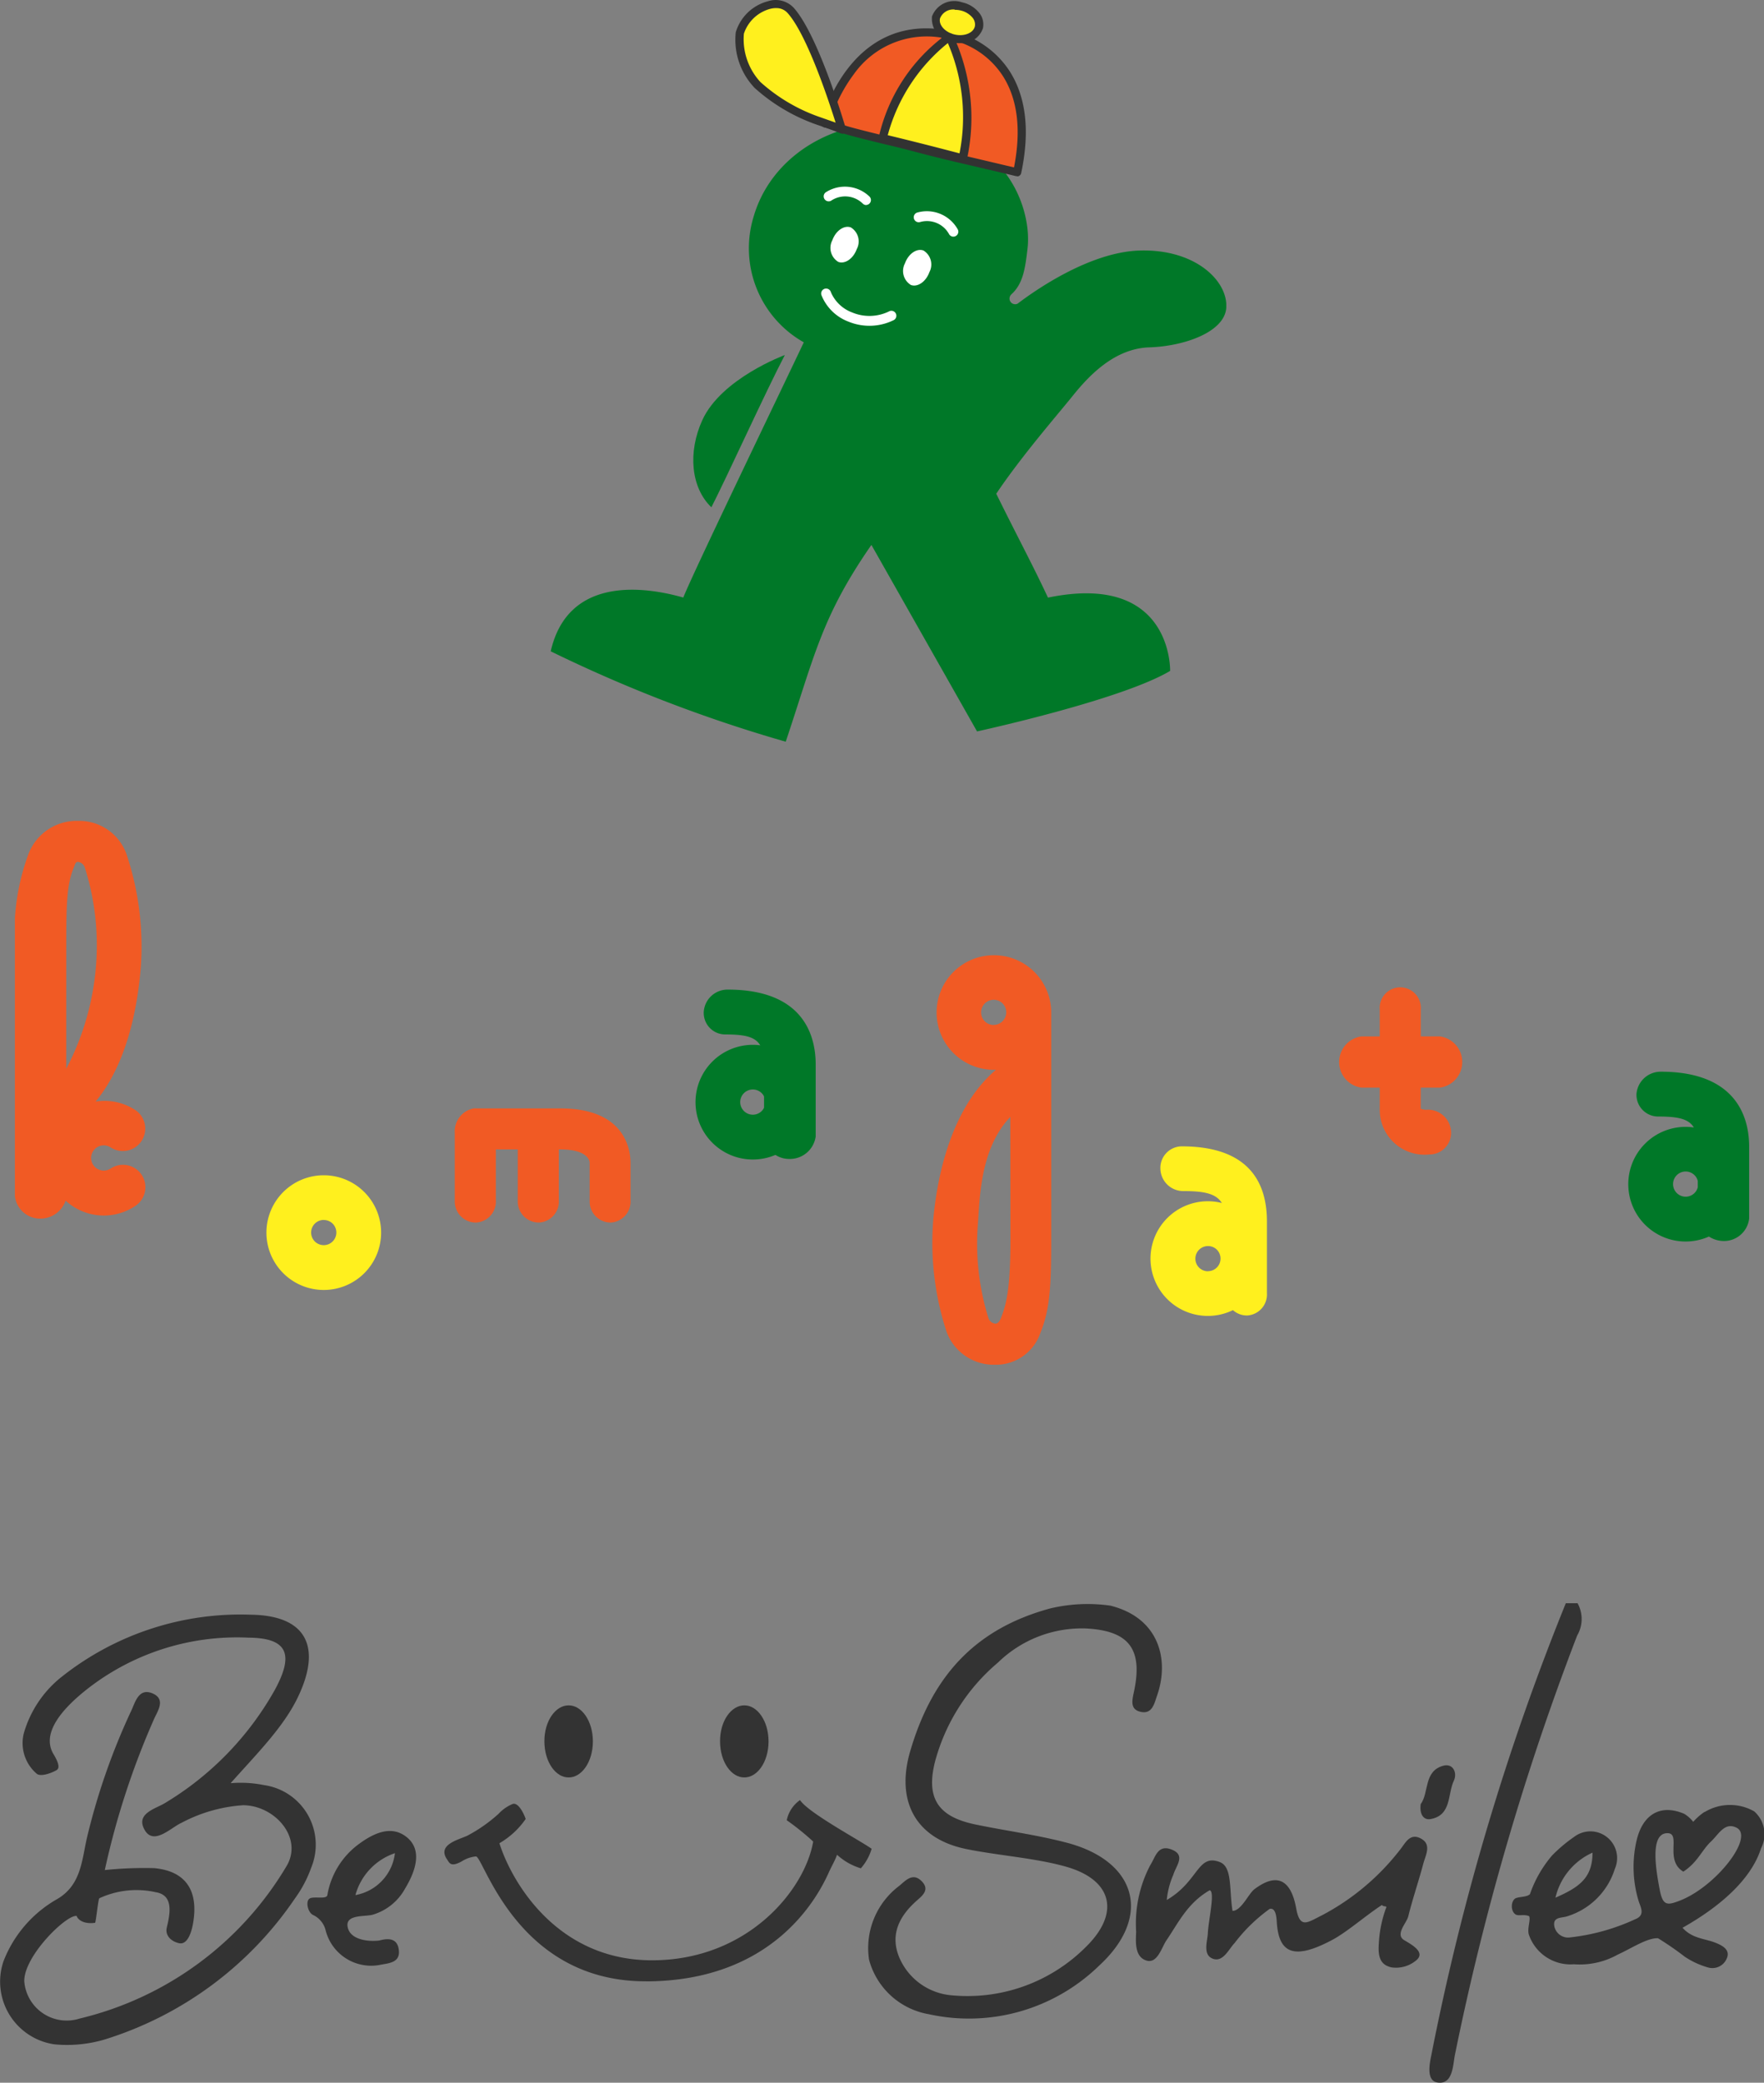<svg xmlns="http://www.w3.org/2000/svg" xmlns:xlink="http://www.w3.org/1999/xlink" width="118.545" height="139.958" viewBox="0 0 118.545 139.958"><rect x="0" y="0" width="118.545" height="139.958" fill="#808080" stroke="none"/><defs><style>.a{fill:none;}.b{fill:#333;}.c{clip-path:url(#a);}.d{fill:#007828;}.e{fill:#f15a24;}.f{fill:#323232;}.g{fill:#fff01e;}.h{fill:#fff;}.i{clip-path:url(#b);}.j{clip-path:url(#c);}</style><clipPath id="a"><rect class="a" width="45.407" height="49.842"/></clipPath><clipPath id="b"><rect class="a" width="116.544" height="36.55"/></clipPath><clipPath id="c"><rect class="b" width="118.545" height="32.221"/></clipPath></defs><g transform="translate(-1264 -2423.727)"><g transform="translate(1264 2423.727)"><g transform="translate(37.002)"><g class="c" transform="translate(0.001)"><path class="d" d="M30.954,31.354c.8-.712.945-1.761,1.1-3.139.241-2.127-.87-6.79-6.49-8.084s-10.632,1.54-11.922,5.994a7.256,7.256,0,0,0,3.372,8.446c-1.37,2.906-7.347,15.282-8.1,17.151-2.4-.687-7.726-1.565-8.908,3.613A96.535,96.535,0,0,0,15.8,61.41c1.952-5.828,2.414-8.4,5.757-13.225l7.1,12.534s9.687-2.106,12.975-4.067c0,0,.183-6.66-8.209-4.925-1.032-2.21-2-3.988-3.476-6.981,1.715-2.552,4.1-5.287,5.141-6.581s2.772-3.18,5.141-3.255,5.087-1.037,5.178-2.681c.1-1.79-2.081-3.938-5.828-3.826s-7.868,3.33-8.2,3.572a.379.379,0,0,1-.42-.62" transform="translate(0 -11.567)"/><path class="d" d="M29.183,57.313c-1.332,2.552-3.884,8.18-4.937,10.232-1.386-1.332-1.582-3.717-.612-5.849,1.278-2.814,5.549-4.383,5.549-4.383" transform="translate(-13.443 -33.455)"/><path class="e" d="M52.749,5.383c2.235.458,5.9,2.7,4.517,9.221-2.835-.683-4.542-1.045-6.357-1.528s-4.725-1.141-5.412-1.4a6.409,6.409,0,0,0-1.107-.354s1.707-7.31,8.359-5.94" transform="translate(-25.911 -3.043)"/><path class="f" d="M56.847,14.519h-.067c-1.049-.254-1.944-.462-2.747-.649-1.382-.321-2.473-.579-3.617-.878-.7-.187-1.574-.416-2.419-.608-1.332-.329-2.589-.637-3.035-.8-.541-.2-.9-.312-1-.333a.263.263,0,0,1-.158-.042.279.279,0,0,1-.121-.3c0-.075,1.865-7.555,8.7-6.148a6.243,6.243,0,0,1,3.925,2.652c1.136,1.74,1.411,4.063.808,6.9a.279.279,0,0,1-.271.221ZM44.3,10.773c.191.058.462.15.862.3s1.665.458,2.976.783c.833.208,1.719.416,2.427.612,1.136.3,2.223.554,3.6.878l2.469.583c.5-2.56.233-4.646-.787-6.2a5.678,5.678,0,0,0-3.572-2.41,6,6,0,0,0-6.4,2.339,10.242,10.242,0,0,0-1.578,3.1Z" transform="translate(-25.493 -2.679)"/><path class="g" d="M62.18,1.7A1.334,1.334,0,0,1,63.868.949c.8.181,1.33.814,1.193,1.412a1.334,1.334,0,0,1-1.688.755c-.8-.181-1.33-.814-1.193-1.412" transform="translate(-36.284 -0.525)"/><path class="f" d="M63.411,3.041a2.178,2.178,0,0,1-.487-.054,1.607,1.607,0,0,1-1.4-1.744A1.6,1.6,0,0,1,63.54.293a2.021,2.021,0,0,1,1.1.641,1.249,1.249,0,0,1,.308,1.1,1.482,1.482,0,0,1-1.536,1M63.053.78a.949.949,0,0,0-.991.6c-.1.441.35.932.987,1.078s1.249-.1,1.357-.545a.716.716,0,0,0-.187-.62,1.469,1.469,0,0,0-.8-.458,1.641,1.641,0,0,0-.366-.037Z" transform="translate(-35.895 -0.138)"/><path class="g" d="M58.1,5.973A12.767,12.767,0,0,1,59,14.124c-1.22-.321-3.13-.833-5.387-1.361.566-2.427,2.41-5.541,4.492-6.79" transform="translate(-31.293 -3.487)"/><path class="f" d="M58.607,14.059h-.071l-.25-.067c-1.207-.316-3.026-.791-5.133-1.295a.279.279,0,0,1-.2-.333A11.681,11.681,0,0,1,57.571,5.4a.279.279,0,0,1,.381.1l.006.011a13.141,13.141,0,0,1,.924,8.326.279.279,0,0,1-.275.233Zm-5.049-1.844c1.969.475,3.667.916,4.825,1.22a12.619,12.619,0,0,0-.783-7.41,11.921,11.921,0,0,0-4.042,6.194Z" transform="translate(-30.904 -3.13)"/><path class="h" d="M45.339,37.521c.231-.64.787-1.026,1.241-.862a1.1,1.1,0,0,1,.4,1.456c-.231.64-.787,1.026-1.241.862a1.1,1.1,0,0,1-.4-1.456" transform="translate(-26.406 -21.377)"/><path class="h" d="M57.064,41.247c.231-.64.787-1.026,1.241-.862a1.1,1.1,0,0,1,.4,1.456c-.231.64-.787,1.026-1.241.862a1.1,1.1,0,0,1-.4-1.456" transform="translate(-33.251 -23.552)"/><path class="h" d="M46.917,49.094a3.714,3.714,0,0,1-1.407-.279,3.15,3.15,0,0,1-1.8-1.744.333.333,0,1,1,.605-.278.355.355,0,0,1,.019.053A2.5,2.5,0,0,0,45.764,48.2a3,3,0,0,0,2.469-.071.333.333,0,0,1,.326.581.361.361,0,0,1-.038.018,3.679,3.679,0,0,1-1.6.366" transform="translate(-25.495 -27.201)"/><path class="h" d="M46.952,31.37a.332.332,0,0,1-.246-.108,1.69,1.69,0,0,0-2.081-.208.333.333,0,0,1-.4-.537,2.377,2.377,0,0,1,2.951.291.333.333,0,0,1-.246.558Z" transform="translate(-25.739 -17.59)"/><path class="h" d="M61.287,35.813a.334.334,0,0,1-.3-.187,1.69,1.69,0,0,0-1.919-.8.333.333,0,0,1-.221-.629,2.377,2.377,0,0,1,2.739,1.136.333.333,0,0,1-.3.479Z" transform="translate(-34.221 -19.91)"/><path class="g" d="M37.356,9.075s-.221-.108-1.49-.545A11.824,11.824,0,0,1,31.7,6.1a4.463,4.463,0,0,1-1.195-3.5c.254-1.295,2.414-2.681,3.43-1.519,1.615,1.861,3.418,7.993,3.418,7.993" transform="translate(-17.782 -0.377)"/><path class="f" d="M36.95,8.972a.28.28,0,0,1-.121-.025s-.262-.121-1.461-.533a12.27,12.27,0,0,1-4.275-2.5A4.686,4.686,0,0,1,29.819,2.17,3.059,3.059,0,0,1,31.967.089a1.665,1.665,0,0,1,1.765.454c1.665,1.886,3.409,7.843,3.484,8.1a.279.279,0,0,1-.194.343.27.27,0,0,1-.073.01ZM32.529.543A1.618,1.618,0,0,0,32.113.6a2.561,2.561,0,0,0-1.748,1.665A4.237,4.237,0,0,0,31.48,5.517,11.7,11.7,0,0,0,35.564,7.9l.966.341C36.047,6.708,34.615,2.37,33.324.9a.994.994,0,0,0-.8-.354" transform="translate(-17.377 0)"/></g></g><g transform="translate(1.001 55.163)"><g class="i" transform="translate(0 -0.001)"><path class="e" d="M8.47,9.723A19.564,19.564,0,0,0,7.5,2.236,3.374,3.374,0,0,0,4.282,0H4.235A3.473,3.473,0,0,0,.941,2.151,15.139,15.139,0,0,0,0,8.424v16.8a1.711,1.711,0,0,0,1.722,1.506A1.8,1.8,0,0,0,3.41,25.521a3.789,3.789,0,0,0,4.736.319,1.506,1.506,0,0,0-1.708-2.48.847.847,0,1,1,0-1.412,1.506,1.506,0,0,0,1.7-2.485,3.787,3.787,0,0,0-2.712-.6c2.4-2.911,2.889-7.225,3.046-9.138m-5.021-1.3c0-2.79.033-4.136.5-5.27.1-.249.122-.4.282-.4a.56.56,0,0,1,.471.4,17.263,17.263,0,0,1,.767,6.287,17.865,17.865,0,0,1-2.023,7.223Z" transform="translate(0 0)"/><path class="g" d="M39.774,58.32a3.854,3.854,0,1,1,3.854-3.854,3.854,3.854,0,0,1-3.854,3.854m0-4.706a.847.847,0,1,0,.536.193.837.837,0,0,0-.536-.188Z" transform="translate(-19.017 -26.796)"/><path class="e" d="M139.005,23.026c0-.032,0-.062,0-.093s0-.049,0-.074c0-.009,0-.018-.005-.027a3.851,3.851,0,1,0-3.853,4.048c.051,0,.1-.006.151-.008-3.309,2.807-4.044,8-4.226,10.162a19.2,19.2,0,0,0,.894,7.43,3.379,3.379,0,0,0,3.228,2.235h.052a3.153,3.153,0,0,0,3.035-2.15c.64-1.567.725-3.153.725-6.273V23.117c0-.031,0-.061,0-.091m-3.867.842a.847.847,0,1,1,0-1.694v0a.837.837,0,0,1,.536.188.847.847,0,0,1-.54,1.5m.5,19.684c-.1.245-.221.391-.386.391a.542.542,0,0,1-.471-.4,16.788,16.788,0,0,1-.706-6.23c.136-1.671.113-5.087,2.183-7.261l.009,8.225c0,3.045-.221,4.254-.631,5.27" transform="translate(-69.362 -10.15)"/><path class="d" d="M101.054,39.69a3.854,3.854,0,1,1,3.854-3.854,3.854,3.854,0,0,1-3.854,3.854m0-4.706a.847.847,0,1,0,.536.193.836.836,0,0,0-.536-.193" transform="translate(-51.461 -16.932)"/><path class="e" d="M195.881,30.519a1.738,1.738,0,0,0,0-3.445H194.6v-1.8a1.414,1.414,0,0,0,0-.228,1.383,1.383,0,0,0-2.757.228v1.8h-1.223a1.738,1.738,0,0,0,0,3.445h1.223v1.529a3.012,3.012,0,0,0,3.336,2.96h.053a1.454,1.454,0,0,0,1.406-1.5A1.557,1.557,0,0,0,195.067,32a.943.943,0,0,1-.471-.071V30.519Z" transform="translate(-100.122 -12.59)"/><path class="d" d="M104.152,35.48a1.7,1.7,0,0,1-1.722-1.506V29.146c0-1.741-.715-2.033-2.64-2.033a1.444,1.444,0,0,1-1.413-1.476c0-.01,0-.02,0-.03A1.6,1.6,0,0,1,100,24.1c4.786,0,5.9,2.743,5.9,5.04V33.97a1.753,1.753,0,0,1-1.746,1.511" transform="translate(-52.085 -12.76)"/><path class="g" d="M164.3,46.482h-.048a1.45,1.45,0,0,0-1.392,1.5,1.538,1.538,0,0,0,1.543,1.506c1.326,0,2.183.141,2.587.8a3.853,3.853,0,1,0,.746,7.2,1.4,1.4,0,0,0,.9.359l.069,0a1.412,1.412,0,0,0,1.314-1.5V51.522c0-2.3-.936-5.04-5.722-5.04m1.761,8.395a.847.847,0,0,1,0-1.694v0a.836.836,0,0,1,.536.188.847.847,0,0,1-.54,1.5" transform="translate(-85.88 -24.609)"/><path class="d" d="M232.608,35.822a1.628,1.628,0,0,0-1.642,1.506c0,.013,0,.025,0,.039a1.458,1.458,0,0,0,1.45,1.467c1.283,0,2.041.132,2.406.735a3.852,3.852,0,1,0,1.015,7.33,1.846,1.846,0,0,0,.975.3,1.7,1.7,0,0,0,1.727-1.511V40.862c0-2.3-1.143-5.04-5.929-5.04m1.663,8.4a.847.847,0,0,1,0-1.694.84.84,0,0,1,.814.631v.432a.844.844,0,0,1-.817.631" transform="translate(-121.993 -18.965)"/><path class="e" d="M69.911,41.057h-5.6a1.42,1.42,0,0,0-.228,0,1.569,1.569,0,0,0-1.268,1.652v4.513c0,.022,0,.043,0,.064a1.412,1.412,0,0,0,1.382,1.441l.064,0a1.412,1.412,0,0,0,1.314-1.5V43.814h1.473v3.407c0,.022,0,.043,0,.064a1.412,1.412,0,0,0,1.382,1.441l.064,0a1.412,1.412,0,0,0,1.314-1.5V43.814h.118c1.671,0,1.953.654,1.953.9v2.508c0,.022,0,.043,0,.064a1.412,1.412,0,0,0,1.382,1.441l.046,0a1.411,1.411,0,0,0,1.319-1.5V44.718c0-.885-.362-3.661-4.706-3.661" transform="translate(-33.254 -21.734)"/></g></g><g transform="translate(0 107.736)"><g class="j" transform="translate(0 0)"><path class="b" d="M252.581,0a2.2,2.2,0,0,1-.029,2.176,176.538,176.538,0,0,0-8.216,28.189c-.132.657-.125,2.026-1.19,1.839-.755-.133-.5-1.307-.385-1.868A165.579,165.579,0,0,1,251.792,0Z" transform="translate(-146.565 0)"/><path class="b" d="M15.5,13.271a7.891,7.891,0,0,1,2.246.129,4.045,4.045,0,0,1,3.172,5.537,8.131,8.131,0,0,1-1.1,2.083A24.057,24.057,0,0,1,6.992,30.507a8.9,8.9,0,0,1-3.333.313A4.256,4.256,0,0,1,.234,25.24a8.2,8.2,0,0,1,3.572-4.161c1.58-.9,1.678-2.455,2.008-4.015A44.254,44.254,0,0,1,8.852,8.335c.246-.557.5-1.468,1.381-1.105.951.393.346,1.207.11,1.75a53.031,53.031,0,0,0-3.3,10.128,25.862,25.862,0,0,1,3.315-.129c2.171.2,3.02,1.565,2.6,3.793-.087.457-.336,1.376-.921,1.252-.533-.113-.956-.52-.829-1.05.233-.968.461-2.178-.737-2.376a5.928,5.928,0,0,0-3.793.405c-.084.058-.222,1.563-.289,1.651-.763.1-1.147-.2-1.237-.46-.665-.122-3.573,2.7-3.519,4.407a2.861,2.861,0,0,0,3.72,2.486A22.158,22.158,0,0,0,19.2,18.938c1.254-1.948-.716-4.176-2.859-4.186a10.227,10.227,0,0,0-4.131,1.176c-.693.3-1.858,1.541-2.473.51-.679-1.136.747-1.451,1.363-1.841A20.637,20.637,0,0,0,18.464,7.01c1.279-2.346.925-3.5-1.764-3.519A16.328,16.328,0,0,0,5.666,7.1C4.472,8.074,2.7,9.79,3.585,11.3c.2.333.518.908.226,1.087s-1.046.472-1.331.258A2.7,2.7,0,0,1,1.6,9.919,7.461,7.461,0,0,1,4.211,6.07,19.336,19.336,0,0,1,16.872,1.949c3.755.053,4.772,2.2,3.121,5.594-.981,2.016-2.785,3.8-4.493,5.727" transform="translate(0 -1.176)"/><path class="b" d="M159.556.415a10.847,10.847,0,0,1,4.015-.184c3.3.821,3.977,3.646,3.154,6.02-.192.554-.33,1.282-1.09,1.122-.776-.163-.586-.8-.457-1.424.581-2.81-.357-4.036-3.253-4.184a8.079,8.079,0,0,0-5.895,2.288,13.16,13.16,0,0,0-4.236,6.665c-.617,2.457.2,3.694,2.7,4.217,2.055.429,4.151.7,6.175,1.234,4.708,1.248,5.721,4.976,2.155,8.255a12.539,12.539,0,0,1-11.448,3.264,5.04,5.04,0,0,1-4.015-3.664,5.233,5.233,0,0,1,2.052-4.978c.438-.377.918-.9,1.509-.27.528.559.017.951-.365,1.289-1.179,1.046-1.8,2.294-1.161,3.819a4.206,4.206,0,0,0,3.526,2.535,11.239,11.239,0,0,0,9.021-3.262c2.313-2.27,1.769-4.495-1.333-5.379-2.074-.591-4.61-.755-6.73-1.193-3.434-.708-4.718-3.263-3.757-6.556,1.427-4.885,4.205-8.2,9.428-9.613" transform="translate(-88.959 -0.069)"/><path class="b" d="M209.339,44.224c-1,.635-2.327,1.806-3.346,2.349-2.5,1.331-3.572.957-3.72-1.142-.023-.323-.046-1.031-.475-.948a11.007,11.007,0,0,0-2.364,2.3c-.392.395-.792,1.368-1.525,1.025-.617-.287-.293-1.194-.273-1.69.034-.834.508-2.826.121-2.881-1.5.862-2.108,2.2-2.906,3.367-.317.464-.6,1.575-1.334,1.356-.835-.249-.718-1.331-.7-1.948a8.439,8.439,0,0,1,.94-4.447c.36-.546.505-1.482,1.514-1.037.877.387.213,1.082.044,1.668a5.5,5.5,0,0,0-.439,1.691c2.161-1.257,2.06-3.134,3.572-2.542.847.331.615,1.855.847,3.278.6-.016,1.071-1.155,1.466-1.454,1.55-1.174,2.47-.6,2.81,1.274.256,1.413.748.962,1.75.466a16.142,16.142,0,0,0,5.208-4.368c.36-.434.649-1.149,1.362-.813.826.389.383,1.126.226,1.715-.316,1.19-.718,2.357-1.014,3.551-.112.451-.911,1.218-.262,1.6.557.327,1.368.793.856,1.3a2.116,2.116,0,0,1-1.712.525c-.676-.151-.939-.58-.857-1.619a8.03,8.03,0,0,1,.5-2.414c.038-.113-.233-.034-.282-.158" transform="translate(-116.466 -23.945)"/><path class="b" d="M88.949,45.59c-8.673,0-10.885-8.409-11.4-8.392a2.208,2.208,0,0,0-.956.335c-.74.405-.816.108-.989-.147-.69-1.022.9-1.333,1.407-1.6a10.217,10.217,0,0,0,2.051-1.441,2.734,2.734,0,0,1,.963-.673c.377-.116.744.635.871,1.009a5.493,5.493,0,0,1-1.765,1.63c.792,2.523,3.815,7.867,10.257,7.867s10.276-4.745,10.829-7.98a17.474,17.474,0,0,0-1.777-1.432,2.193,2.193,0,0,1,.892-1.354c.553.856,4.082,2.741,4.813,3.273a3.472,3.472,0,0,1-.725,1.312,4.1,4.1,0,0,1-1.6-.911c-.138.394-.356.747-.559,1.2-.8,1.782-3.821,7.308-12.313,7.308" transform="translate(-45.569 -20.182)"/><path class="b" d="M241.134,30.1c.557-.771.192-2.224,1.518-2.571.663-.173.944.5.7,1.009-.428.911-.143,2.322-1.562,2.578-.514.093-.755-.39-.662-1.017" transform="translate(-145.651 -16.61)"/><path class="b" d="M269.544,34.713a3.88,3.88,0,0,0-.75.66,2.323,2.323,0,0,0-.6-.535c-1.573-.677-2.766.008-3.193,1.733a7.884,7.884,0,0,0,.1,4.046c.134.481.523,1.019-.223,1.31a14.11,14.11,0,0,1-4.327,1.21.948.948,0,0,1-1.074-.674c-.175-.732.463-.609.855-.744a4.845,4.845,0,0,0,3.194-3.186,1.795,1.795,0,0,0-2.718-2.161,10.172,10.172,0,0,0-1.489,1.25,8.066,8.066,0,0,0-1.5,2.615c-.212.189-.566.154-.9.249-.38.107-.439.888-.051,1.118.186.111.572-.038.9.11.114.236-.136.815-.027,1.215a2.955,2.955,0,0,0,3.037,2.016,5.223,5.223,0,0,0,2.943-.649c.929-.422,1.975-1.132,2.707-1.1a20.791,20.791,0,0,1,1.8,1.243,5.518,5.518,0,0,0,1.6.732,1.047,1.047,0,0,0,1.243-.677c.2-.544-.342-.825-.815-1.008-.7-.272-1.529-.267-2.182-.994,2.4-1.35,4.59-3.173,5.276-5.335a2.049,2.049,0,0,0-.459-2.487,3.289,3.289,0,0,0-3.335.049m-7.53,2.725c0,1.723-.924,2.335-2.491,3.028a4.418,4.418,0,0,1,2.491-3.028m5.869,3.224c-.836.324-1.146.359-1.35-.716-.249-1.314-.694-3.819.516-3.816.945,0-.215,1.82,1.069,2.585.977-.644,1.226-1.432,1.864-2.03.506-.474.912-1.326,1.711-.923,1.217.614-1.379,3.958-3.81,4.9" transform="translate(-155.005 -20.682)"/><path class="b" d="M56.641,44.265a3.664,3.664,0,0,0,2.109-1.746c.632-1.046,1.231-2.545.095-3.45-1.058-.843-2.268-.22-3.206.469a5.361,5.361,0,0,0-2.118,3.431c-.051.3-.856.077-1.16.215-.339.154-.159.957.2,1.123a1.538,1.538,0,0,1,.848,1.05,3.158,3.158,0,0,0,3.738,2.284c.574-.1,1.26-.166,1.179-.958-.08-.774-.626-.85-1.308-.663-.682.089-1.976-.011-2.136-.921-.157-.891,1.291-.645,1.757-.835m1.423-4.112a3.249,3.249,0,0,1-2.655,2.817,4.115,4.115,0,0,1,2.655-2.817" transform="translate(-31.521 -23.355)"/><path class="b" d="M95.663,19.763c-.006,1.4-.767,2.43-1.63,2.421-.863.009-1.624-1.025-1.63-2.421s.767-2.43,1.63-2.421c.863-.009,1.624,1.025,1.63,2.421" transform="translate(-55.819 -10.476)"/><path class="b" d="M125.479,19.763c-.006,1.4-.767,2.43-1.63,2.421-.863.009-1.624-1.025-1.63-2.421s.767-2.43,1.63-2.421c.863-.009,1.624,1.025,1.63,2.421" transform="translate(-73.83 -10.476)"/></g></g></g></g></svg>